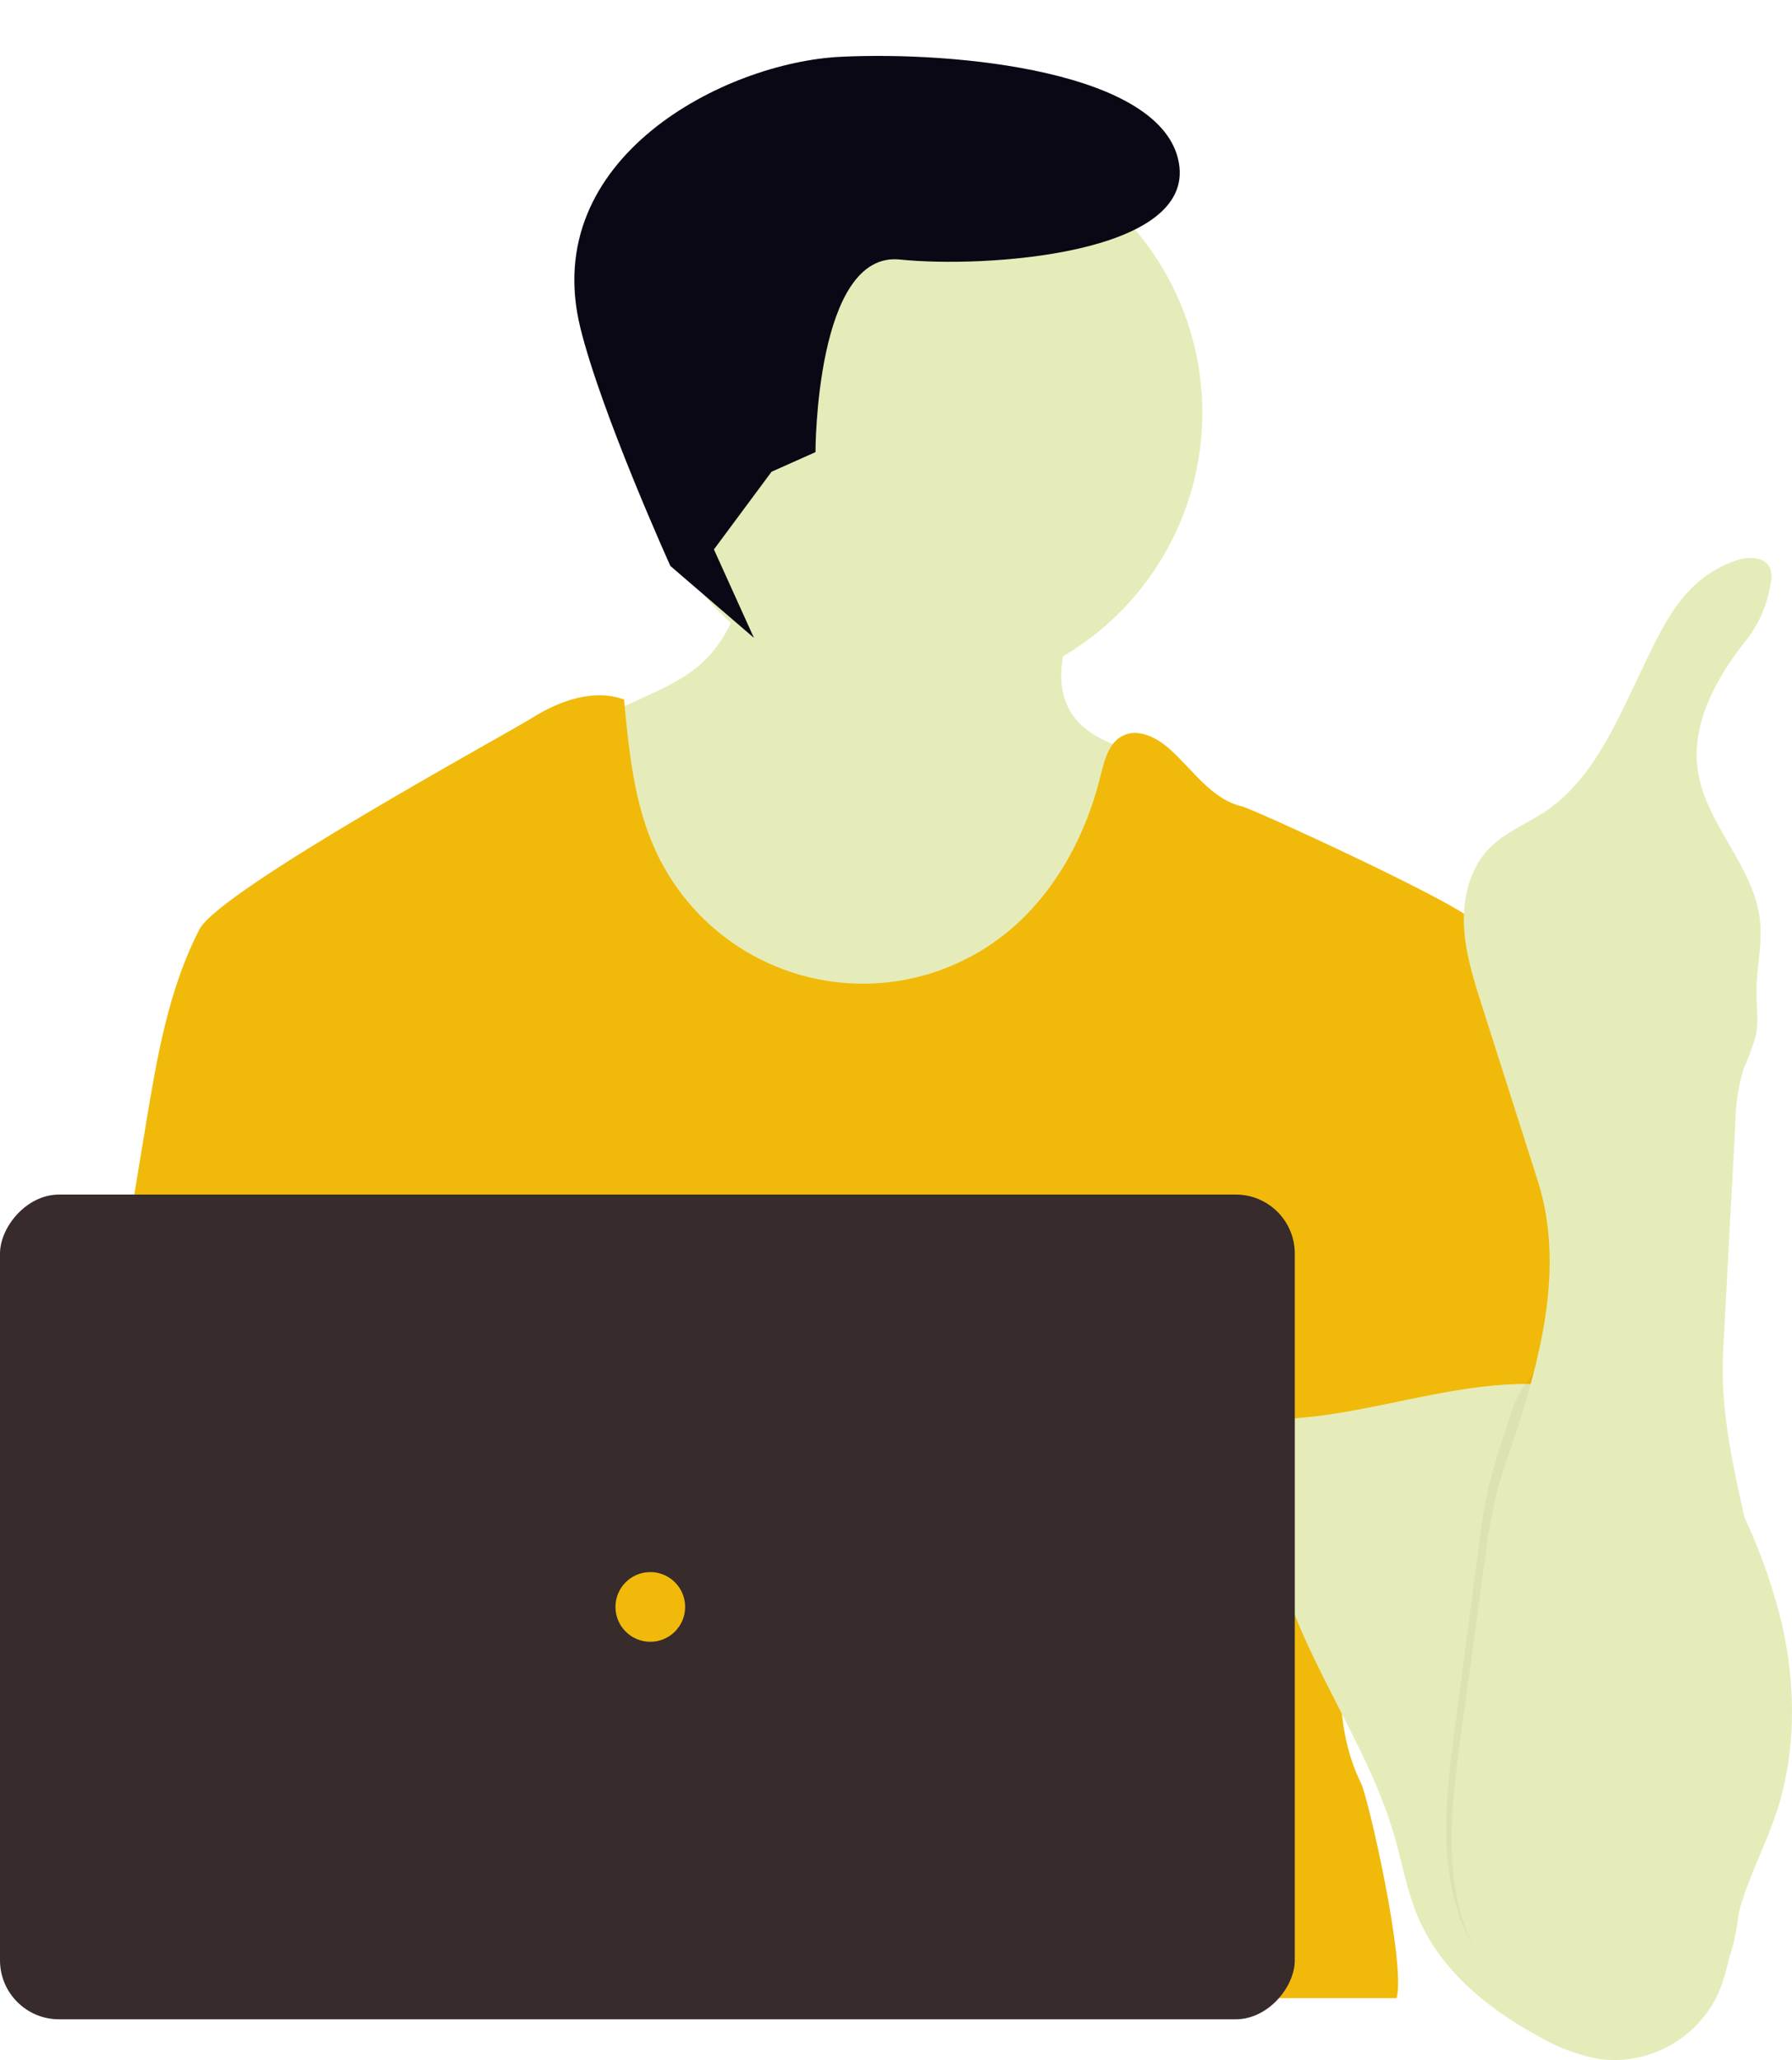 <svg viewBox="0 0 303.577 348.878" xmlns="http://www.w3.org/2000/svg" xmlns:xlink="http://www.w3.org/1999/xlink" width="303.577" height="348.878" fill="none" customFrame="#000000">
	<g id="aboutUs">
		<g id="Сочетание 3">
			<path id="Форма 72" d="M95.497 80.115C93.106 84.737 89.91 88.894 86.058 92.393C82.207 95.892 77.762 98.677 72.933 100.615C67.201 102.703 61.169 103.851 55.07 104.015C48.391 104.315 41.57 103.887 35.299 101.605C26.879 98.556 19.886 92.32 14.643 85.051C9.4 77.782 5.79 69.48 2.653 61.11C1.001 56.753 -0.573 52.11 0.204 47.51C5.27 46.359 10.817 44.667 13.434 40.172C15.667 36.316 15.047 31.693 13.759 27.287C13.395 26.038 12.972 24.798 12.549 23.608C11.565 20.756 8.172 15.336 10.533 12.896C12.033 11.352 18.343 10.565 20.517 9.561C27.217 6.472 33.393 2.007 40.75 0.541C47.114 -0.728 53.685 0.462 60.039 1.78C60.882 1.903 61.691 2.194 62.419 2.636C63.249 3.336 63.863 4.257 64.189 5.292C65.999 9.699 67.061 14.568 68.517 19.161C70.032 23.971 71.979 28.486 75.629 31.899C78.472 34.565 82.091 36.237 85.629 37.86L94.344 41.853C95.894 42.434 97.3 43.343 98.465 44.519C99.605 46.086 100.286 47.938 100.432 49.87C101.994 60.22 100.267 70.8 95.494 80.116L95.497 80.115Z" fill="rgb(230,236,185)" fill-rule="nonzero" transform="matrix(-1,0,0,1,194.703,80.228)" />
			<circle id="Эллипс 4" cx="47.861" cy="47.861" r="47.861" fill="rgb(230,236,185)" transform="matrix(-1,0,0,1,203.686,22.03)" />
			<path id="Форма 73" d="M232.669 95.167L228.951 72.642C227.072 61.342 225.135 49.822 219.882 39.642C216.429 32.973 168.065 6.671 163.442 3.779C158.819 0.887 153.065 -1.139 147.95 0.71C147.124 9.51 146.25 18.51 142.51 26.53C139.256 33.511 133.99 39.36 127.388 43.327C120.785 47.293 113.148 49.196 105.456 48.791C97.765 48.385 90.37 45.69 84.221 41.052C75.457 34.452 69.841 24.271 67.221 13.619C66.582 11.019 65.854 8.042 63.464 6.852C60.877 5.552 57.764 7.127 55.595 9.036C51.611 12.567 48.444 17.623 43.27 18.813C41.401 19.246 5.942 35.505 3.935 38.328C1.928 41.151 0.984 44.642 0 48.028C10.751 71.969 20.587 95.939 31.338 119.881C31.842 120.783 32.109 121.798 32.115 122.832C31.899 123.904 31.442 124.913 30.777 125.783C25.505 134.251 25.672 144.905 26.252 154.858C26.832 164.812 27.541 175.327 23.095 184.249C21.885 186.698 15.495 214.682 17.065 220.643L239.365 220.643C235.126 208.987 236.739 185.597 237.624 173.223C238.244 164.567 236.64 155.923 235.952 147.265C234.509 129.584 235.591 112.813 232.669 95.167Z" fill="rgb(241,186,10)" fill-rule="nonzero" transform="matrix(-1,0,0,1,253.668,117.75)" />
			<path id="Форма 79" d="M88.362 39.857C87.172 59.392 72.84 75.533 67.381 94.32C66.024 99.02 65.207 103.9 63.26 108.376C59.326 117.376 51.23 123.907 42.604 128.511C39.457 130.331 36.014 131.583 32.433 132.211C28.497 132.67 24.514 131.919 21.015 130.058C17.517 128.197 14.668 125.315 12.849 121.794C10.596 117.22 10.282 111.958 8.914 107.04C7.389 101.365 4.537 96.132 2.678 90.555C-0.745 80.296 -0.676 69.063 1.694 58.519C3.94 49.349 7.494 40.551 12.248 32.394C12.937 31.184 13.635 29.984 14.348 28.794C16.377 25.353 18.655 22.066 21.164 18.958C27.064 11.846 34.649 6.377 42.154 0.987C42.727 0.515 43.399 0.178 44.121 0.003L44.239 0.003C45.085 -0.027 45.924 0.17 46.669 0.573C57.077 5.073 67.067 10.484 76.522 16.744C79.906 18.996 85.247 21.515 87.022 25.351C88.797 29.187 88.618 35.687 88.362 39.857Z" fill="rgb(230,236,185)" fill-rule="nonzero" transform="matrix(-1,0,0,1,303.577,216.536)" />
			<path id="Форма 80" d="M19.416 6.281C18.458 7.284 17.715 8.472 17.232 9.773C9.281 27.692 4.585 46.883 3.363 66.449C3.385 67.403 3.165 68.346 2.724 69.193C2.29 69.756 1.806 70.28 1.279 70.758C0.639 71.517 0.219 72.436 0.066 73.417C-0.088 74.398 0.03 75.403 0.407 76.321C0.784 77.239 1.406 78.037 2.204 78.627C3.827 75.568 7.712 74.575 11.165 74.309C27.7 73.001 43.851 80.693 60.434 80.109C59.264 76.066 57.582 72.181 56.627 68.089C52.407 49.922 62.927 30.141 56.479 12.642C55.19 9.142 53.036 5.698 49.643 4.163C48.238 3.595 46.768 3.205 45.266 3.002C41.076 2.245 32.735 -0.991 28.682 0.302C27.182 0.784 26.597 2.191 25.357 3.036C23.517 4.255 21.019 4.676 19.416 6.281Z" fill="rgb(241,186,10)" fill-rule="nonzero" transform="matrix(-1,0,0,1,273.68,160.219)" />
			<path id="Форма 81" d="M47.335 111.872C44.98 116.112 41.556 119.66 37.403 122.165C33.249 124.669 28.512 126.041 23.664 126.144C21.064 126.214 18.48 125.72 16.089 124.698C10.038 121.924 6.62 115.059 5.352 108.311C4.084 101.563 4.481 94.599 3.581 87.783C2.861 82.353 1.327 77.083 0.532 71.661C-1.419 58.254 2.426 45.015 5.162 31.667C5.825 30.457 6.497 29.257 7.188 28.067C9.135 24.635 11.329 21.347 13.75 18.231C19.431 11.119 26.731 5.651 33.956 0.26L26.381 0.26C26.562 0.121 26.777 0.034 27.003 0.008C27.23 -0.018 27.459 0.018 27.667 0.113C27.877 0.211 28.059 0.363 28.193 0.552C28.328 0.742 28.411 0.963 28.435 1.194C29.183 8.079 38.529 14.965 40.564 21.653C41.823 25.764 43.338 29.797 44.351 33.988C45.15 37.559 45.757 41.171 46.169 44.808C47.514 54.992 48.852 65.156 50.184 75.3C51.861 87.682 53.301 101.072 47.335 111.872Z" opacity="0.046" fill="rgb(0,0,0)" fill-rule="nonzero" transform="matrix(-1,0,0,1,296.66,217.273)" />
			<path id="Форма 82" d="M39.6 105.497L49.092 75.723C50.508 71.267 51.944 66.743 52.112 62.06C52.28 57.377 51.05 52.47 47.774 49.125C45.118 46.425 41.44 45.025 38.292 42.909C30.423 37.609 26.492 28.322 22.387 19.774C18.282 11.226 15.079 3.632 6.128 0.465C4.062 -0.263 1.21 -0.322 0.285 1.655C-0.035 2.477 -0.087 3.379 0.137 4.232C0.705 8.098 2.355 11.723 4.898 14.689C9.649 20.837 13.623 28.361 12.482 36.053C11.125 45.161 2.941 52.224 1.957 61.381C1.524 65.414 2.557 69.457 2.547 73.519C2.547 76.037 2.134 78.604 2.695 81.063C3.277 82.965 3.969 84.83 4.77 86.65C5.646 89.591 6.103 92.641 6.128 95.709L8.203 134.424C9.324 155.365 -2.036 175.736 1.091 196.392C1.917 201.812 3.511 207.084 4.258 212.514C5.242 219.331 4.779 226.285 6.097 233.042C7.415 239.799 11.015 246.655 17.251 249.429C19.744 250.454 22.425 250.946 25.12 250.875C30.099 250.807 34.977 249.458 39.283 246.959C43.59 244.459 47.181 240.893 49.71 236.603C55.91 225.783 54.41 212.416 52.72 200.082L48.55 169.597C48.122 165.958 47.491 162.346 46.662 158.777C45.619 154.587 44.046 150.554 42.727 146.442C38.509 132.997 35.35 118.858 39.6 105.497Z" fill="rgb(230,236,185)" fill-rule="nonzero" transform="matrix(-1,0,0,1,300.111,94.493)" />
			<rect id="Прямоугольник 9" width="219.347" height="139.674" x="0" y="0" rx="10" fill="rgb(55,43,43)" transform="matrix(-1,0,0,1,219.347,202.304)" />
			<circle id="Эллипс 5" cx="5.902" cy="5.902" r="5.902" fill="rgb(241,186,10)" transform="matrix(-1,0,0,1,116.067,266.24)" />
			<path id="Форма 83" d="M77.031 67.5L69.131 65.525C69.131 65.525 63.205 31.949 49.379 35.9C35.553 39.851 0 43.8 0 28C0 12.2 33.938 2.8 53.329 0.347C72.72 -2.106 106.658 8.247 104.683 37.875C103.683 52.837 96.683 80.23 96.683 80.23L84.866 94.68L88.933 78.757L77.031 67.5Z" fill="rgb(9,8,20)" fill-rule="nonzero" transform="matrix(-0.985,0.174,0.174,0.985,194.839,0)" />
		</g>
	</g>
</svg>
